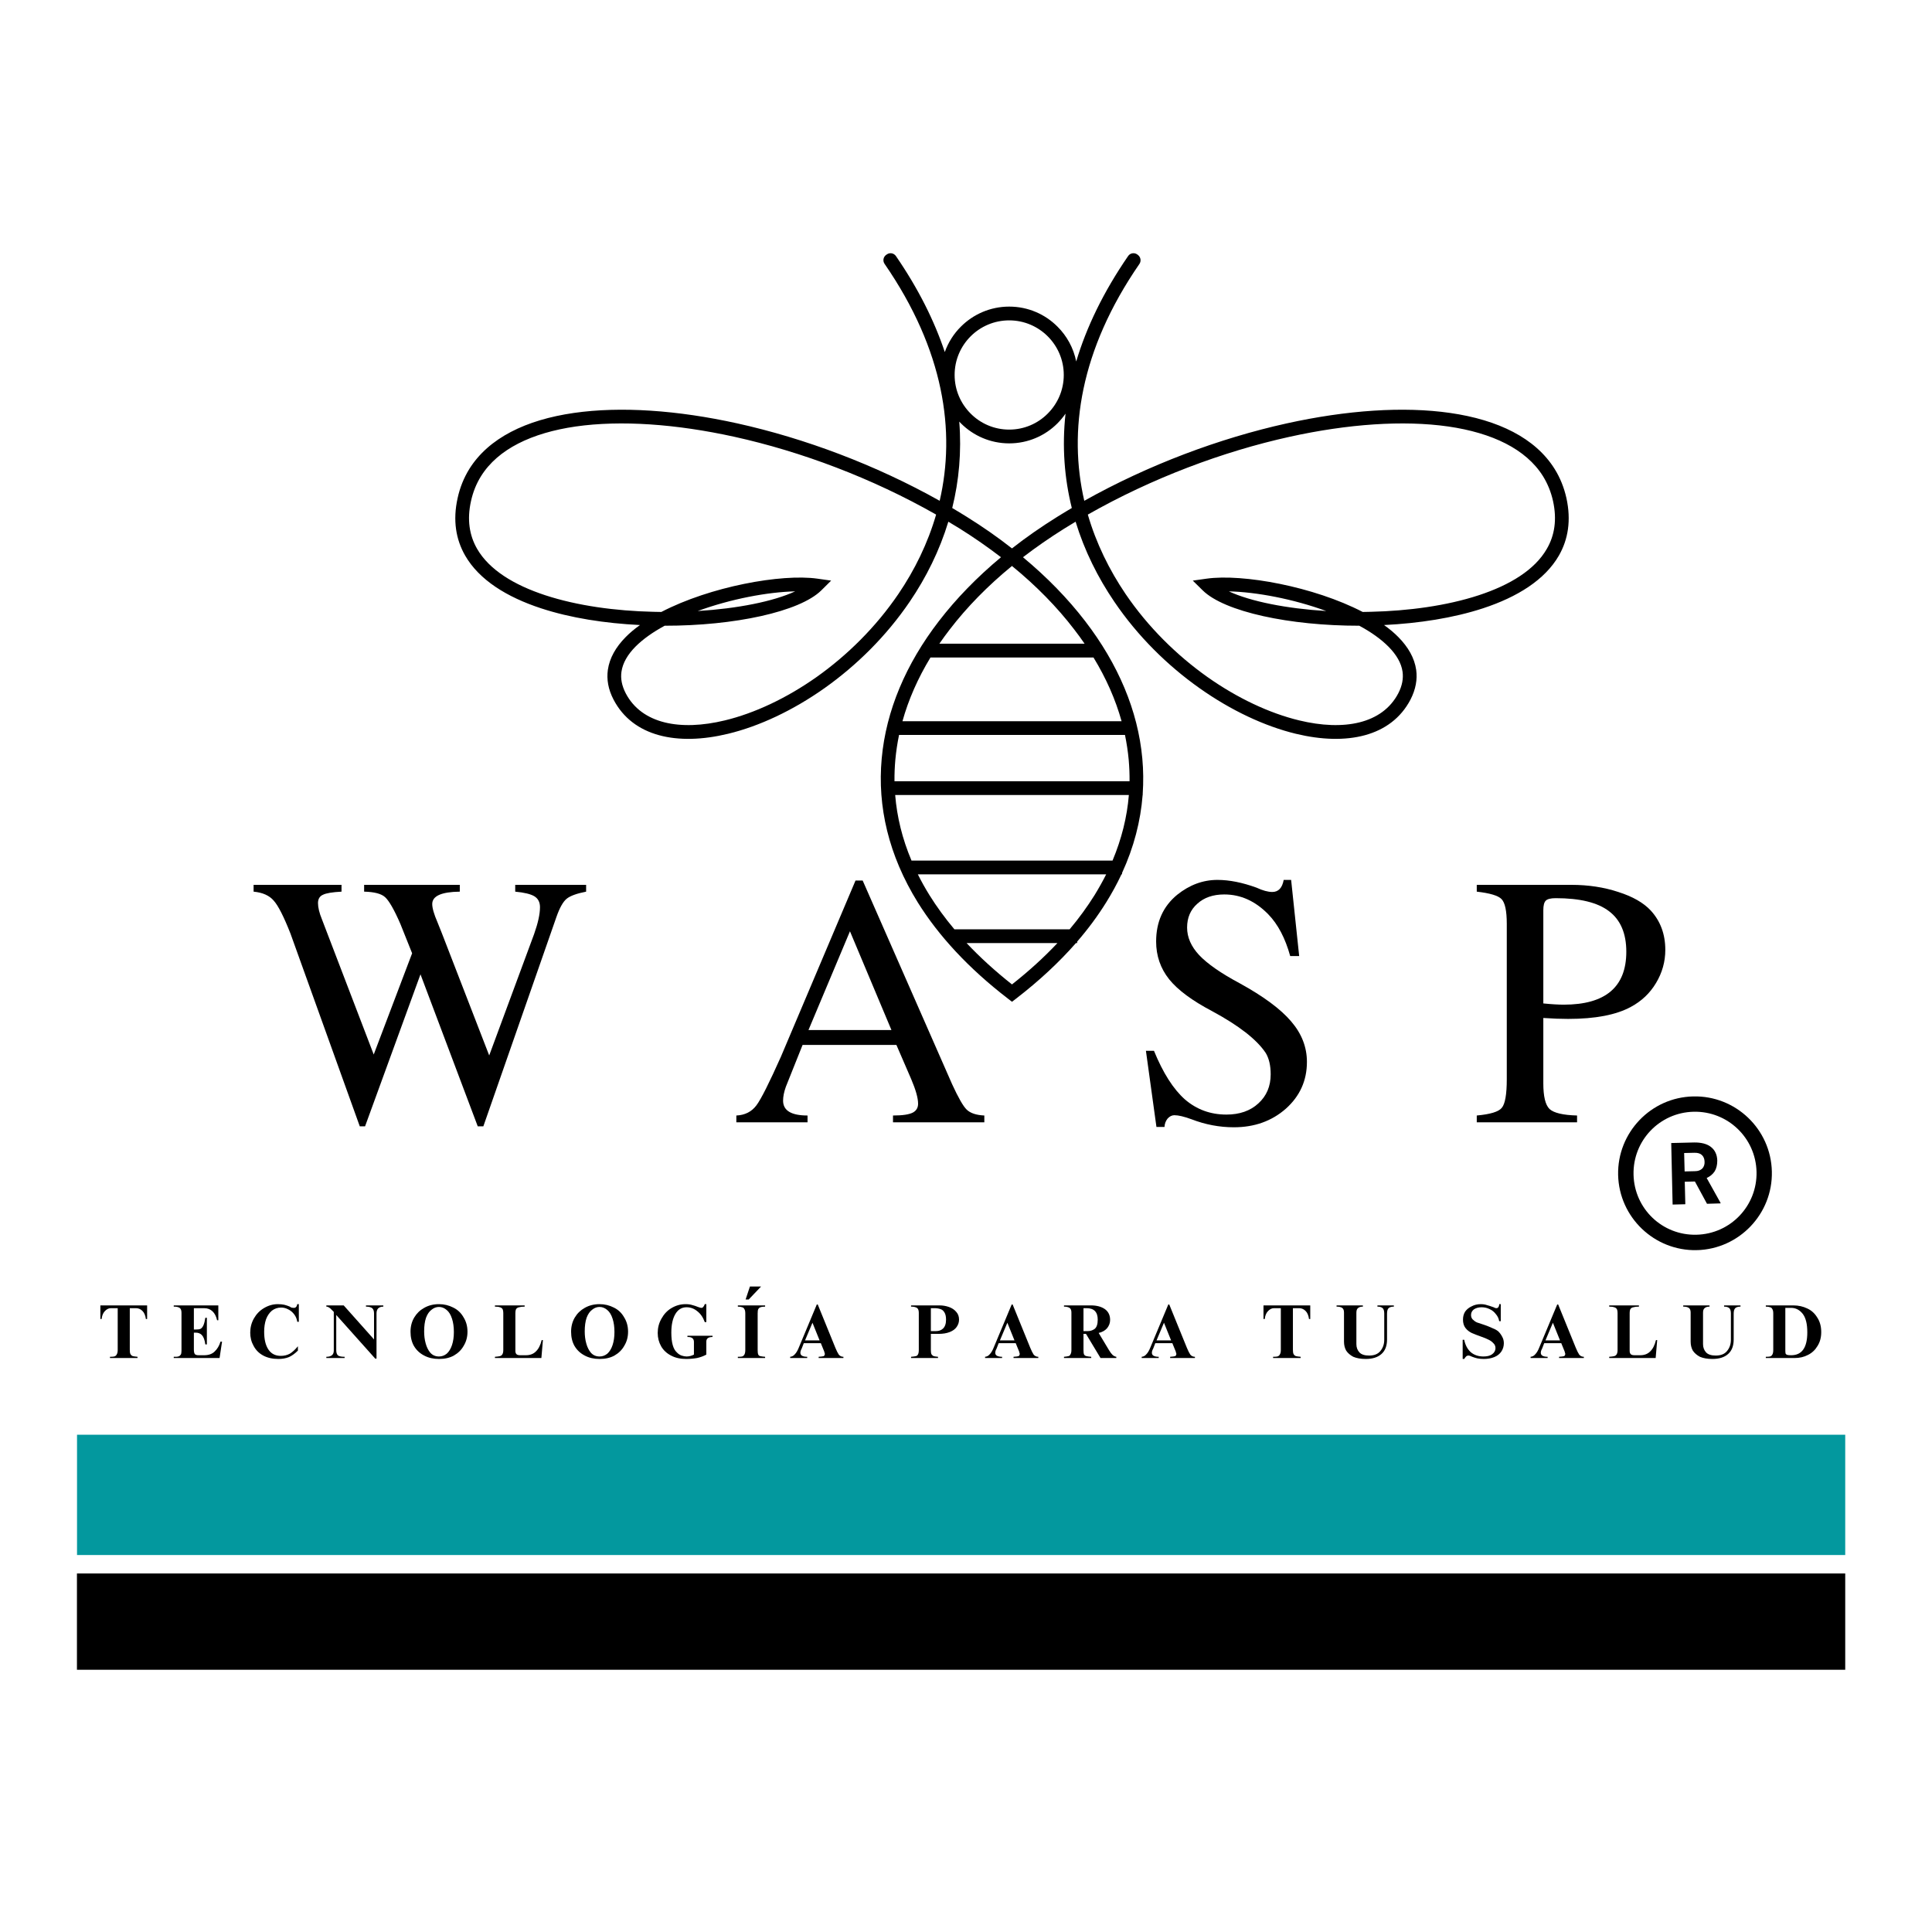<svg version="1.0" preserveAspectRatio="xMidYMid meet" height="130" viewBox="0 0 97.5 97.5" zoomAndPan="magnify" width="130" xmlns:xlink="http://www.w3.org/1999/xlink" xmlns="http://www.w3.org/2000/svg"><defs><g></g><clipPath id="9c20b1fcd1"><path clip-rule="nonzero" d="M 22.848 12.738 L 79.305 12.738 L 79.305 50.559 L 22.848 50.559 Z M 22.848 12.738"></path></clipPath><clipPath id="222f3dba64"><path clip-rule="nonzero" d="M 3.879 72.406 L 93.121 72.406 L 93.121 78.477 L 3.879 78.477 Z M 3.879 72.406"></path></clipPath><clipPath id="be56617394"><path clip-rule="nonzero" d="M 3.883 79.406 L 93.121 79.406 L 93.121 84.266 L 3.883 84.266 Z M 3.883 79.406"></path></clipPath><clipPath id="c94e21c23d"><path clip-rule="nonzero" d="M 81 55 L 90 55 L 90 64 L 81 64 Z M 81 55"></path></clipPath><clipPath id="ff125b6836"><path clip-rule="nonzero" d="M 81.57 55.418 L 89.332 55.242 L 89.508 63 L 81.75 63.176 Z M 81.57 55.418"></path></clipPath><clipPath id="930b5f75ef"><path clip-rule="nonzero" d="M 81.57 55.418 L 89.332 55.242 L 89.508 63 L 81.75 63.176 Z M 81.57 55.418"></path></clipPath><clipPath id="f3d2cb6d01"><path clip-rule="nonzero" d="M 81.57 55.418 L 89.332 55.242 L 89.508 63 L 81.75 63.176 Z M 81.57 55.418"></path></clipPath></defs><g clip-path="url(#9c20b1fcd1)"><path fill-rule="nonzero" fill-opacity="1" d="M 48.164 46.898 L 53.98 46.898 C 54.457 46.332 54.871 45.758 55.234 45.18 C 55.449 44.828 55.648 44.477 55.824 44.125 L 46.32 44.125 C 46.496 44.477 46.691 44.828 46.91 45.18 C 47.27 45.758 47.688 46.332 48.164 46.898 Z M 54.359 47.52 L 54.359 47.594 L 54.297 47.594 C 53.457 48.551 52.457 49.488 51.285 50.391 L 51.07 50.555 L 50.859 50.391 C 48.863 48.855 47.367 47.223 46.32 45.547 C 44.844 43.168 44.273 40.699 44.496 38.281 C 44.715 35.867 45.715 33.508 47.383 31.344 C 48.254 30.211 49.305 29.129 50.516 28.121 C 49.859 27.617 49.164 27.133 48.422 26.668 C 48.238 26.555 48.051 26.441 47.859 26.328 C 47.414 27.789 46.742 29.141 45.914 30.359 C 44.723 32.113 43.215 33.59 41.617 34.723 C 40.012 35.859 38.312 36.652 36.742 37.031 C 34.176 37.652 31.938 37.172 30.965 35.309 C 30.691 34.785 30.609 34.285 30.676 33.805 C 30.762 33.203 31.082 32.652 31.57 32.156 C 31.781 31.941 32.023 31.738 32.293 31.547 C 32.293 31.543 32.293 31.543 32.293 31.543 C 30.539 31.457 28.793 31.188 27.305 30.699 C 25.578 30.133 24.18 29.266 23.473 28.035 C 23.008 27.223 22.844 26.262 23.094 25.137 C 23.211 24.598 23.414 24.105 23.684 23.668 C 24.66 22.105 26.543 21.188 28.957 20.84 C 31.312 20.5 34.188 20.699 37.211 21.367 C 40.598 22.117 44.176 23.453 47.422 25.273 C 48.23 21.777 47.652 17.684 44.641 13.316 C 44.539 13.168 44.574 12.969 44.719 12.863 L 44.754 12.84 C 44.902 12.734 45.105 12.77 45.211 12.918 C 46.352 14.578 47.156 16.199 47.68 17.766 C 47.855 17.277 48.133 16.84 48.492 16.484 C 49.117 15.859 49.98 15.473 50.93 15.473 C 51.883 15.473 52.746 15.859 53.367 16.484 C 53.84 16.953 54.176 17.562 54.312 18.242 C 54.824 16.527 55.676 14.746 56.934 12.918 C 57.035 12.77 57.242 12.734 57.391 12.84 L 57.422 12.863 C 57.566 12.969 57.602 13.168 57.504 13.316 C 54.492 17.684 53.914 21.777 54.719 25.273 C 57.965 23.453 61.547 22.117 64.934 21.367 C 67.957 20.699 70.832 20.5 73.184 20.84 C 75.602 21.188 77.484 22.105 78.457 23.668 C 78.73 24.105 78.93 24.598 79.051 25.137 C 79.297 26.262 79.137 27.223 78.672 28.035 C 77.965 29.266 76.566 30.133 74.84 30.699 C 73.348 31.188 71.602 31.457 69.852 31.543 C 69.852 31.543 69.852 31.543 69.852 31.547 C 70.121 31.738 70.363 31.941 70.574 32.156 C 71.062 32.652 71.383 33.203 71.469 33.805 C 71.535 34.285 71.449 34.785 71.18 35.309 C 70.203 37.172 67.969 37.652 65.398 37.031 C 63.832 36.652 62.129 35.859 60.527 34.723 C 58.926 33.59 57.418 32.113 56.23 30.359 C 55.402 29.141 54.727 27.789 54.281 26.328 C 54.094 26.441 53.906 26.555 53.723 26.668 C 52.98 27.133 52.281 27.617 51.625 28.121 C 52.84 29.129 53.891 30.211 54.762 31.344 C 56.426 33.508 57.43 35.867 57.648 38.281 C 57.703 38.871 57.707 39.465 57.668 40.062 L 57.668 40.121 L 57.664 40.121 C 57.562 41.438 57.223 42.754 56.625 44.055 L 56.625 44.102 C 56.625 44.113 56.617 44.125 56.605 44.125 C 56.598 44.125 56.59 44.129 56.59 44.137 C 56.367 44.609 56.113 45.078 55.82 45.547 C 55.406 46.211 54.922 46.871 54.359 47.52 Z M 53.363 47.594 L 48.781 47.594 C 49.449 48.305 50.211 49 51.07 49.68 C 51.934 49 52.695 48.305 53.363 47.594 Z M 48.41 21.277 C 48.531 22.805 48.395 24.266 48.055 25.637 C 48.301 25.781 48.543 25.93 48.789 26.082 C 49.598 26.586 50.359 27.117 51.07 27.676 C 51.781 27.117 52.547 26.586 53.355 26.082 C 53.598 25.93 53.844 25.781 54.09 25.637 C 53.719 24.148 53.59 22.551 53.773 20.875 C 53.652 21.051 53.516 21.211 53.367 21.363 C 52.746 21.988 51.883 22.375 50.93 22.375 C 49.98 22.375 49.117 21.988 48.492 21.363 C 48.465 21.332 48.438 21.305 48.41 21.277 Z M 45.34 29.973 C 46.16 28.766 46.82 27.422 47.242 25.969 C 44.016 24.133 40.441 22.789 37.062 22.043 C 34.117 21.395 31.332 21.199 29.055 21.523 C 26.84 21.844 25.129 22.66 24.273 24.035 C 24.039 24.41 23.871 24.828 23.77 25.285 C 23.559 26.227 23.691 27.023 24.074 27.691 C 24.688 28.758 25.945 29.523 27.516 30.039 C 29.133 30.57 31.066 30.832 32.969 30.875 C 33.105 30.879 33.242 30.883 33.375 30.883 C 35.836 29.602 39.434 28.945 41.254 29.203 L 41.945 29.301 L 41.449 29.793 C 40.355 30.875 37.047 31.582 33.543 31.578 C 32.957 31.895 32.445 32.254 32.062 32.641 C 31.676 33.035 31.426 33.457 31.363 33.898 C 31.312 34.238 31.379 34.602 31.578 34.988 C 32.383 36.527 34.324 36.902 36.582 36.355 C 38.07 35.996 39.688 35.242 41.219 34.16 C 42.754 33.07 44.199 31.652 45.34 29.973 Z M 40.129 29.844 C 38.738 29.875 36.875 30.227 35.211 30.836 C 37.227 30.711 39.02 30.355 40.129 29.844 Z M 54.211 31.766 C 53.348 30.637 52.293 29.562 51.07 28.562 C 49.848 29.562 48.797 30.637 47.93 31.766 C 47.746 32.004 47.574 32.242 47.406 32.484 L 54.734 32.484 C 54.57 32.242 54.395 32.004 54.211 31.766 Z M 46.957 33.18 C 46.324 34.223 45.848 35.301 45.543 36.398 L 56.602 36.398 C 56.297 35.301 55.82 34.223 55.184 33.18 Z M 45.371 37.09 C 45.285 37.508 45.223 37.926 45.184 38.344 C 45.152 38.703 45.137 39.066 45.141 39.426 L 57.004 39.426 C 57.008 39.066 56.992 38.703 56.961 38.344 C 56.922 37.926 56.859 37.508 56.773 37.09 Z M 45.176 40.121 C 45.266 41.227 45.535 42.332 46 43.43 L 56.145 43.43 C 56.605 42.332 56.879 41.227 56.969 40.121 Z M 65.082 22.043 C 61.703 22.789 58.129 24.133 54.898 25.969 C 55.32 27.422 55.984 28.766 56.801 29.973 C 57.941 31.652 59.391 33.07 60.926 34.16 C 62.457 35.242 64.074 35.996 65.562 36.355 C 67.82 36.902 69.762 36.527 70.566 34.988 C 70.766 34.602 70.828 34.238 70.781 33.898 C 70.719 33.457 70.465 33.035 70.078 32.641 C 69.695 32.254 69.188 31.895 68.598 31.578 C 65.098 31.582 61.789 30.875 60.695 29.793 L 60.195 29.301 L 60.891 29.203 C 62.711 28.945 66.305 29.602 68.77 30.883 C 68.902 30.883 69.039 30.879 69.172 30.875 C 71.078 30.832 73.012 30.57 74.629 30.039 C 76.199 29.523 77.457 28.758 78.066 27.691 C 78.453 27.023 78.582 26.227 78.375 25.285 C 78.273 24.828 78.102 24.41 77.871 24.035 C 77.012 22.66 75.301 21.844 73.086 21.523 C 70.812 21.199 68.023 21.395 65.082 22.043 Z M 62.016 29.844 C 63.121 30.355 64.918 30.711 66.93 30.836 C 65.266 30.227 63.402 29.875 62.016 29.844 Z M 52.875 16.973 C 52.379 16.477 51.691 16.168 50.93 16.168 C 50.168 16.168 49.48 16.477 48.984 16.973 C 48.484 17.473 48.176 18.16 48.176 18.922 C 48.176 19.684 48.484 20.371 48.984 20.871 C 49.48 21.371 50.168 21.68 50.93 21.68 C 51.691 21.68 52.379 21.371 52.875 20.871 C 53.375 20.371 53.684 19.684 53.684 18.922 C 53.684 18.16 53.375 17.473 52.875 16.973" fill="#000000"></path></g><g fill-opacity="1" fill="#000000"><g transform="translate(12.704, 56.639)"><g><path d="M 16.875 -11.641 C 16.395 -11.547 16.066 -11.426 15.891 -11.281 C 15.711 -11.133 15.539 -10.828 15.375 -10.359 L 11.688 0.203 L 11.406 0.203 L 8.516 -7.469 L 5.719 0.203 L 5.453 0.203 L 1.953 -9.531 C 1.617 -10.383 1.336 -10.938 1.109 -11.188 C 0.891 -11.445 0.551 -11.598 0.094 -11.641 L 0.094 -11.984 L 4.531 -11.984 L 4.531 -11.641 C 4.07 -11.617 3.758 -11.566 3.594 -11.484 C 3.426 -11.41 3.344 -11.27 3.344 -11.062 C 3.344 -10.844 3.41 -10.566 3.547 -10.234 L 6.156 -3.422 L 8.094 -8.531 L 7.5 -10.016 C 7.188 -10.734 6.93 -11.18 6.734 -11.359 C 6.547 -11.535 6.191 -11.629 5.672 -11.641 L 5.672 -11.984 L 10.5 -11.984 L 10.5 -11.641 C 9.57 -11.629 9.109 -11.422 9.109 -11.016 C 9.109 -10.816 9.195 -10.508 9.375 -10.094 L 9.594 -9.547 L 11.984 -3.375 L 14.25 -9.5 C 14.445 -10.051 14.547 -10.504 14.547 -10.859 C 14.547 -11.109 14.453 -11.289 14.266 -11.406 C 14.078 -11.52 13.754 -11.598 13.297 -11.641 L 13.297 -11.984 L 16.875 -11.984 Z M 16.875 -11.641"></path></g></g></g><g fill-opacity="1" fill="#000000"><g transform="translate(36.894, 56.639)"><g><path d="M 12.781 0 L 8.172 0 L 8.172 -0.344 C 8.66 -0.344 9 -0.395 9.188 -0.5 C 9.352 -0.594 9.438 -0.738 9.438 -0.938 C 9.438 -1.227 9.32 -1.641 9.094 -2.172 L 8.344 -3.906 L 3.609 -3.906 L 2.766 -1.797 C 2.672 -1.535 2.625 -1.301 2.625 -1.094 C 2.625 -0.594 3.035 -0.344 3.859 -0.344 L 3.859 0 L 0.266 0 L 0.266 -0.344 C 0.703 -0.363 1.039 -0.535 1.281 -0.859 C 1.52 -1.18 1.93 -2 2.516 -3.312 L 6.281 -12.203 L 6.641 -12.203 L 11.156 -1.922 C 11.469 -1.242 11.711 -0.816 11.891 -0.641 C 12.078 -0.461 12.375 -0.363 12.781 -0.344 Z M 8.094 -4.656 L 6 -9.641 L 3.906 -4.656 Z M 8.094 -4.656"></path></g></g></g><g fill-opacity="1" fill="#000000"><g transform="translate(57.064, 56.639)"><g><path d="M 8.891 -3.047 C 8.891 -2.109 8.535 -1.32 7.828 -0.688 C 7.117 -0.062 6.242 0.25 5.203 0.25 C 4.473 0.25 3.758 0.113 3.062 -0.156 C 2.695 -0.289 2.41 -0.359 2.203 -0.359 C 2.078 -0.359 1.961 -0.301 1.859 -0.188 C 1.766 -0.07 1.711 0.066 1.703 0.234 L 1.297 0.234 L 0.766 -3.609 L 1.172 -3.609 C 1.629 -2.492 2.148 -1.676 2.734 -1.156 C 3.328 -0.645 4.023 -0.391 4.828 -0.391 C 5.492 -0.391 6.031 -0.578 6.438 -0.953 C 6.852 -1.328 7.062 -1.816 7.062 -2.422 C 7.062 -2.867 6.977 -3.227 6.812 -3.5 C 6.363 -4.176 5.461 -4.879 4.109 -5.609 C 3.098 -6.141 2.375 -6.676 1.938 -7.219 C 1.5 -7.77 1.281 -8.406 1.281 -9.125 C 1.281 -10.113 1.633 -10.898 2.344 -11.484 C 2.969 -11.984 3.645 -12.234 4.375 -12.234 C 4.977 -12.234 5.633 -12.102 6.344 -11.844 C 6.664 -11.695 6.93 -11.625 7.141 -11.625 C 7.453 -11.625 7.645 -11.828 7.719 -12.234 L 8.094 -12.234 L 8.5 -8.391 L 8.047 -8.391 C 7.797 -9.297 7.426 -10 6.938 -10.5 C 6.289 -11.164 5.551 -11.5 4.719 -11.5 C 4.156 -11.5 3.703 -11.344 3.359 -11.031 C 3.016 -10.727 2.844 -10.328 2.844 -9.828 C 2.844 -9.336 3.047 -8.875 3.453 -8.438 C 3.867 -8 4.551 -7.523 5.5 -7.016 C 6.695 -6.359 7.562 -5.719 8.094 -5.094 C 8.625 -4.477 8.891 -3.797 8.891 -3.047 Z M 8.891 -3.047"></path></g></g></g><g fill-opacity="1" fill="#000000"><g transform="translate(74.229, 56.639)"><g><path d="M 9.812 -8.703 C 9.812 -8.109 9.656 -7.551 9.344 -7.031 C 9.039 -6.52 8.617 -6.117 8.078 -5.828 C 7.336 -5.422 6.281 -5.219 4.906 -5.219 C 4.539 -5.219 4.125 -5.234 3.656 -5.266 L 3.656 -1.969 C 3.656 -1.312 3.758 -0.879 3.969 -0.672 C 4.188 -0.473 4.648 -0.363 5.359 -0.344 L 5.359 0 L 0.297 0 L 0.297 -0.344 C 0.984 -0.406 1.406 -0.535 1.562 -0.734 C 1.727 -0.93 1.812 -1.41 1.812 -2.172 L 1.812 -10.016 C 1.812 -10.672 1.723 -11.086 1.547 -11.266 C 1.379 -11.441 0.961 -11.566 0.297 -11.641 L 0.297 -11.984 L 5.078 -11.984 C 5.93 -11.984 6.719 -11.863 7.438 -11.625 C 8.164 -11.395 8.711 -11.082 9.078 -10.688 C 9.566 -10.156 9.812 -9.492 9.812 -8.703 Z M 7.844 -8.609 C 7.844 -9.535 7.551 -10.219 6.969 -10.656 C 6.395 -11.094 5.5 -11.312 4.281 -11.312 C 4.031 -11.312 3.863 -11.27 3.781 -11.188 C 3.695 -11.102 3.656 -10.941 3.656 -10.703 L 3.656 -6 C 4.082 -5.957 4.426 -5.938 4.688 -5.938 C 6.789 -5.938 7.844 -6.828 7.844 -8.609 Z M 7.844 -8.609"></path></g></g></g><g fill-opacity="1" fill="#000000"><g transform="translate(4.956, 68.534)"><g><path d="M 2.469 -1.969 L 2.406 -1.969 C 2.383 -2.145 2.328 -2.281 2.234 -2.375 C 2.141 -2.469 2.031 -2.516 1.906 -2.516 L 1.594 -2.516 L 1.594 -0.422 C 1.594 -0.328 1.602 -0.254 1.625 -0.203 C 1.656 -0.148 1.695 -0.113 1.75 -0.094 C 1.812 -0.082 1.891 -0.07 1.984 -0.062 L 1.984 0 L 0.594 0 L 0.594 -0.062 C 0.688 -0.062 0.758 -0.066 0.812 -0.078 C 0.875 -0.098 0.914 -0.133 0.938 -0.188 C 0.969 -0.238 0.984 -0.312 0.984 -0.406 L 0.984 -2.516 L 0.641 -2.516 C 0.523 -2.516 0.422 -2.461 0.328 -2.359 C 0.242 -2.266 0.191 -2.133 0.172 -1.969 L 0.109 -1.969 L 0.109 -2.656 L 2.469 -2.656 Z M 2.469 -1.969"></path></g></g></g><g fill-opacity="1" fill="#000000"><g transform="translate(8.706, 68.534)"><g><path d="M 2.312 -1.906 L 2.25 -1.906 C 2.207 -2.102 2.129 -2.254 2.016 -2.359 C 1.91 -2.461 1.77 -2.516 1.594 -2.516 L 1.078 -2.516 L 1.078 -1.438 L 1.156 -1.438 C 1.258 -1.438 1.344 -1.445 1.406 -1.469 C 1.469 -1.5 1.52 -1.562 1.562 -1.656 C 1.602 -1.75 1.633 -1.875 1.656 -2.031 L 1.734 -2.031 L 1.734 -0.688 L 1.656 -0.688 C 1.625 -0.914 1.566 -1.07 1.484 -1.156 C 1.41 -1.238 1.305 -1.281 1.172 -1.281 L 1.078 -1.281 L 1.078 -0.438 C 1.078 -0.32 1.094 -0.242 1.125 -0.203 C 1.156 -0.16 1.223 -0.141 1.328 -0.141 L 1.594 -0.141 C 1.82 -0.141 2 -0.203 2.125 -0.328 C 2.258 -0.453 2.359 -0.617 2.422 -0.828 L 2.5 -0.828 L 2.375 0 L 0.062 0 L 0.062 -0.062 L 0.156 -0.062 C 0.25 -0.062 0.316 -0.078 0.359 -0.109 C 0.398 -0.141 0.426 -0.176 0.438 -0.219 C 0.445 -0.258 0.453 -0.316 0.453 -0.391 L 0.453 -2.281 C 0.453 -2.406 0.422 -2.488 0.359 -2.531 C 0.305 -2.57 0.207 -2.594 0.062 -2.594 L 0.062 -2.656 L 2.312 -2.656 Z M 2.312 -1.906"></path></g></g></g><g fill-opacity="1" fill="#000000"><g transform="translate(12.456, 68.534)"><g><path d="M 1.562 -2.719 C 1.695 -2.719 1.805 -2.707 1.891 -2.688 C 1.984 -2.664 2.078 -2.633 2.172 -2.594 C 2.18 -2.582 2.207 -2.566 2.25 -2.547 C 2.301 -2.535 2.344 -2.531 2.375 -2.531 C 2.469 -2.531 2.523 -2.594 2.547 -2.719 L 2.625 -2.719 L 2.625 -1.828 L 2.547 -1.828 C 2.523 -1.973 2.473 -2.098 2.391 -2.203 C 2.305 -2.316 2.207 -2.398 2.094 -2.453 C 1.977 -2.516 1.859 -2.547 1.734 -2.547 C 1.555 -2.547 1.398 -2.492 1.266 -2.391 C 1.141 -2.285 1.039 -2.141 0.969 -1.953 C 0.906 -1.766 0.875 -1.555 0.875 -1.328 C 0.875 -0.941 0.945 -0.641 1.094 -0.422 C 1.238 -0.211 1.445 -0.109 1.719 -0.109 C 1.883 -0.109 2.035 -0.145 2.172 -0.219 C 2.305 -0.301 2.441 -0.426 2.578 -0.594 L 2.578 -0.375 C 2.43 -0.227 2.281 -0.117 2.125 -0.047 C 1.969 0.016 1.789 0.047 1.594 0.047 C 1.301 0.047 1.047 -0.008 0.828 -0.125 C 0.617 -0.238 0.457 -0.398 0.344 -0.609 C 0.227 -0.816 0.172 -1.039 0.172 -1.281 C 0.172 -1.539 0.234 -1.781 0.359 -2 C 0.484 -2.219 0.648 -2.391 0.859 -2.516 C 1.078 -2.648 1.312 -2.719 1.562 -2.719 Z M 1.562 -2.719"></path></g></g></g><g fill-opacity="1" fill="#000000"><g transform="translate(16.407, 68.534)"><g><path d="M 2.469 -0.938 L 2.469 -2.25 C 2.469 -2.375 2.438 -2.461 2.375 -2.516 C 2.312 -2.566 2.207 -2.594 2.062 -2.594 L 2.062 -2.656 L 2.938 -2.656 L 2.938 -2.594 C 2.82 -2.594 2.734 -2.562 2.672 -2.5 C 2.617 -2.438 2.594 -2.352 2.594 -2.25 L 2.594 0.031 L 2.531 0.031 L 0.562 -2.172 L 0.562 -0.391 C 0.562 -0.266 0.594 -0.176 0.656 -0.125 C 0.727 -0.082 0.832 -0.062 0.969 -0.062 L 0.984 -0.062 L 0.984 0 L 0.062 0 L 0.062 -0.062 C 0.312 -0.062 0.438 -0.164 0.438 -0.375 L 0.438 -2.328 C 0.414 -2.348 0.379 -2.383 0.328 -2.438 C 0.285 -2.488 0.242 -2.523 0.203 -2.547 C 0.16 -2.578 0.113 -2.594 0.062 -2.594 L 0.062 -2.656 L 0.938 -2.656 Z M 2.469 -0.938"></path></g></g></g><g fill-opacity="1" fill="#000000"><g transform="translate(20.561, 68.534)"><g><path d="M 1.594 -2.719 C 1.852 -2.719 2.094 -2.66 2.312 -2.547 C 2.531 -2.441 2.703 -2.281 2.828 -2.062 C 2.961 -1.852 3.031 -1.609 3.031 -1.328 C 3.031 -1.066 2.969 -0.832 2.844 -0.625 C 2.727 -0.414 2.562 -0.25 2.344 -0.125 C 2.133 -0.008 1.883 0.047 1.594 0.047 C 1.312 0.047 1.062 -0.008 0.844 -0.125 C 0.625 -0.238 0.453 -0.398 0.328 -0.609 C 0.211 -0.816 0.156 -1.055 0.156 -1.328 C 0.156 -1.598 0.219 -1.836 0.344 -2.047 C 0.469 -2.254 0.633 -2.414 0.844 -2.531 C 1.062 -2.656 1.312 -2.719 1.594 -2.719 Z M 0.844 -1.344 C 0.844 -1.133 0.867 -0.93 0.922 -0.734 C 0.973 -0.547 1.051 -0.391 1.156 -0.266 C 1.27 -0.141 1.414 -0.078 1.594 -0.078 C 1.738 -0.078 1.867 -0.125 1.984 -0.219 C 2.098 -0.32 2.188 -0.469 2.25 -0.656 C 2.312 -0.844 2.344 -1.062 2.344 -1.312 C 2.344 -1.57 2.312 -1.797 2.25 -1.984 C 2.188 -2.18 2.098 -2.328 1.984 -2.422 C 1.867 -2.523 1.738 -2.578 1.594 -2.578 C 1.457 -2.578 1.332 -2.531 1.219 -2.438 C 1.102 -2.352 1.008 -2.219 0.938 -2.031 C 0.875 -1.844 0.844 -1.613 0.844 -1.344 Z M 0.844 -1.344"></path></g></g></g><g fill-opacity="1" fill="#000000"><g transform="translate(24.915, 68.534)"><g><path d="M 1.562 -2.594 C 1.438 -2.594 1.344 -2.582 1.281 -2.562 C 1.219 -2.551 1.172 -2.523 1.141 -2.484 C 1.109 -2.441 1.094 -2.363 1.094 -2.25 L 1.094 -0.359 C 1.094 -0.285 1.113 -0.227 1.156 -0.188 C 1.195 -0.156 1.258 -0.141 1.344 -0.141 L 1.625 -0.141 C 1.832 -0.141 2 -0.203 2.125 -0.328 C 2.258 -0.453 2.359 -0.645 2.422 -0.906 L 2.484 -0.906 L 2.406 0 L 0.062 0 L 0.062 -0.062 C 0.176 -0.07 0.258 -0.082 0.312 -0.094 C 0.375 -0.113 0.414 -0.145 0.438 -0.188 C 0.469 -0.238 0.484 -0.312 0.484 -0.406 L 0.484 -2.25 C 0.484 -2.363 0.469 -2.441 0.438 -2.484 C 0.406 -2.523 0.363 -2.551 0.312 -2.562 C 0.258 -2.582 0.176 -2.594 0.062 -2.594 L 0.062 -2.656 L 1.562 -2.656 Z M 1.562 -2.594"></path></g></g></g><g fill-opacity="1" fill="#000000"><g transform="translate(28.665, 68.534)"><g><path d="M 1.594 -2.719 C 1.852 -2.719 2.094 -2.66 2.312 -2.547 C 2.531 -2.441 2.703 -2.281 2.828 -2.062 C 2.961 -1.852 3.031 -1.609 3.031 -1.328 C 3.031 -1.066 2.969 -0.832 2.844 -0.625 C 2.727 -0.414 2.562 -0.25 2.344 -0.125 C 2.133 -0.008 1.883 0.047 1.594 0.047 C 1.312 0.047 1.062 -0.008 0.844 -0.125 C 0.625 -0.238 0.453 -0.398 0.328 -0.609 C 0.211 -0.816 0.156 -1.055 0.156 -1.328 C 0.156 -1.598 0.219 -1.836 0.344 -2.047 C 0.469 -2.254 0.633 -2.414 0.844 -2.531 C 1.062 -2.656 1.312 -2.719 1.594 -2.719 Z M 0.844 -1.344 C 0.844 -1.133 0.867 -0.93 0.922 -0.734 C 0.973 -0.547 1.051 -0.391 1.156 -0.266 C 1.27 -0.141 1.414 -0.078 1.594 -0.078 C 1.738 -0.078 1.867 -0.125 1.984 -0.219 C 2.098 -0.32 2.188 -0.469 2.25 -0.656 C 2.312 -0.844 2.344 -1.062 2.344 -1.312 C 2.344 -1.57 2.312 -1.797 2.25 -1.984 C 2.188 -2.18 2.098 -2.328 1.984 -2.422 C 1.867 -2.523 1.738 -2.578 1.594 -2.578 C 1.457 -2.578 1.332 -2.531 1.219 -2.438 C 1.102 -2.352 1.008 -2.219 0.938 -2.031 C 0.875 -1.844 0.844 -1.613 0.844 -1.344 Z M 0.844 -1.344"></path></g></g></g><g fill-opacity="1" fill="#000000"><g transform="translate(33.02, 68.534)"><g><path d="M 1.578 -2.719 C 1.711 -2.719 1.828 -2.703 1.922 -2.672 C 2.016 -2.648 2.109 -2.617 2.203 -2.578 C 2.285 -2.547 2.344 -2.531 2.375 -2.531 C 2.414 -2.531 2.445 -2.547 2.469 -2.578 C 2.5 -2.609 2.523 -2.656 2.547 -2.719 L 2.625 -2.719 L 2.625 -1.812 L 2.547 -1.812 C 2.461 -2.051 2.336 -2.234 2.172 -2.359 C 2.016 -2.492 1.832 -2.562 1.625 -2.562 C 1.383 -2.562 1.195 -2.445 1.062 -2.219 C 0.926 -1.988 0.859 -1.676 0.859 -1.281 C 0.859 -0.781 0.953 -0.445 1.141 -0.281 C 1.211 -0.207 1.289 -0.156 1.375 -0.125 C 1.469 -0.094 1.551 -0.078 1.625 -0.078 C 1.75 -0.078 1.875 -0.109 2 -0.172 L 2 -0.812 C 2 -0.977 1.898 -1.062 1.703 -1.062 L 1.672 -1.062 L 1.672 -1.125 L 2.938 -1.125 L 2.938 -1.062 C 2.727 -1.062 2.625 -0.984 2.625 -0.828 L 2.625 -0.172 C 2.488 -0.098 2.332 -0.039 2.156 0 C 1.977 0.031 1.797 0.047 1.609 0.047 C 1.316 0.047 1.062 -0.008 0.844 -0.125 C 0.625 -0.238 0.457 -0.395 0.344 -0.594 C 0.227 -0.801 0.172 -1.023 0.172 -1.266 C 0.172 -1.523 0.234 -1.766 0.359 -1.984 C 0.484 -2.211 0.648 -2.391 0.859 -2.516 C 1.078 -2.648 1.316 -2.719 1.578 -2.719 Z M 1.578 -2.719"></path></g></g></g><g fill-opacity="1" fill="#000000"><g transform="translate(37.174, 68.534)"><g><path d="M 1.438 -2.594 C 1.332 -2.594 1.254 -2.582 1.203 -2.562 C 1.16 -2.551 1.125 -2.52 1.094 -2.469 C 1.07 -2.426 1.062 -2.352 1.062 -2.25 L 1.062 -0.406 C 1.062 -0.301 1.07 -0.223 1.094 -0.172 C 1.113 -0.129 1.148 -0.102 1.203 -0.094 C 1.254 -0.082 1.332 -0.07 1.438 -0.062 L 1.438 0 L 0.062 0 L 0.062 -0.062 C 0.164 -0.062 0.238 -0.066 0.281 -0.078 C 0.332 -0.098 0.367 -0.129 0.391 -0.172 C 0.422 -0.223 0.438 -0.301 0.438 -0.406 L 0.438 -2.25 C 0.438 -2.352 0.422 -2.426 0.391 -2.469 C 0.367 -2.52 0.332 -2.551 0.281 -2.562 C 0.227 -2.582 0.156 -2.594 0.062 -2.594 L 0.062 -2.656 L 1.438 -2.656 Z M 0.609 -2.953 L 0.453 -2.953 L 0.672 -3.609 L 1.234 -3.609 Z M 0.609 -2.953"></path></g></g></g><g fill-opacity="1" fill="#000000"><g transform="translate(39.83, 68.534)"><g><path d="M 0.484 -0.531 L 1.391 -2.703 L 1.438 -2.703 L 2.328 -0.516 C 2.391 -0.367 2.445 -0.254 2.5 -0.172 C 2.562 -0.098 2.641 -0.062 2.734 -0.062 L 2.734 0 L 1.484 0 L 1.484 -0.062 C 1.609 -0.07 1.691 -0.082 1.734 -0.094 C 1.773 -0.113 1.797 -0.156 1.797 -0.219 C 1.797 -0.227 1.789 -0.242 1.781 -0.266 C 1.77 -0.297 1.766 -0.316 1.766 -0.328 L 1.594 -0.75 L 0.734 -0.75 L 0.625 -0.469 C 0.582 -0.395 0.562 -0.328 0.562 -0.266 C 0.562 -0.191 0.594 -0.141 0.656 -0.109 C 0.719 -0.078 0.801 -0.062 0.906 -0.062 L 0.906 0 L 0.047 0 L 0.047 -0.062 C 0.141 -0.07 0.219 -0.113 0.281 -0.188 C 0.352 -0.258 0.422 -0.375 0.484 -0.531 Z M 1.531 -0.891 L 1.172 -1.781 L 0.797 -0.891 Z M 1.531 -0.891"></path></g></g></g><g fill-opacity="1" fill="#000000"><g transform="translate(43.782, 68.534)"><g></g></g></g><g fill-opacity="1" fill="#000000"><g transform="translate(45.915, 68.534)"><g><path d="M 2.484 -1.938 C 2.484 -1.801 2.441 -1.676 2.359 -1.562 C 2.285 -1.457 2.172 -1.375 2.016 -1.312 C 1.859 -1.25 1.672 -1.219 1.453 -1.219 L 1.062 -1.219 L 1.062 -0.406 C 1.062 -0.312 1.07 -0.238 1.094 -0.188 C 1.125 -0.145 1.16 -0.113 1.203 -0.094 C 1.254 -0.082 1.328 -0.07 1.422 -0.062 L 1.422 0 L 0.062 0 L 0.062 -0.062 C 0.164 -0.07 0.242 -0.082 0.297 -0.094 C 0.348 -0.102 0.383 -0.129 0.406 -0.172 C 0.438 -0.223 0.453 -0.301 0.453 -0.406 L 0.453 -2.281 C 0.453 -2.406 0.422 -2.488 0.359 -2.531 C 0.297 -2.57 0.195 -2.594 0.062 -2.594 L 0.062 -2.656 L 1.5 -2.656 C 1.664 -2.656 1.82 -2.629 1.969 -2.578 C 2.125 -2.523 2.25 -2.441 2.344 -2.328 C 2.438 -2.223 2.484 -2.094 2.484 -1.938 Z M 1.828 -1.938 C 1.828 -2.094 1.801 -2.211 1.75 -2.297 C 1.695 -2.391 1.629 -2.445 1.547 -2.469 C 1.461 -2.5 1.359 -2.516 1.234 -2.516 L 1.062 -2.516 L 1.062 -1.359 L 1.328 -1.359 C 1.461 -1.359 1.578 -1.398 1.672 -1.484 C 1.773 -1.578 1.828 -1.727 1.828 -1.938 Z M 1.828 -1.938"></path></g></g></g><g fill-opacity="1" fill="#000000"><g transform="translate(49.665, 68.534)"><g><path d="M 0.484 -0.531 L 1.391 -2.703 L 1.438 -2.703 L 2.328 -0.516 C 2.391 -0.367 2.445 -0.254 2.5 -0.172 C 2.562 -0.098 2.641 -0.062 2.734 -0.062 L 2.734 0 L 1.484 0 L 1.484 -0.062 C 1.609 -0.07 1.691 -0.082 1.734 -0.094 C 1.773 -0.113 1.797 -0.156 1.797 -0.219 C 1.797 -0.227 1.789 -0.242 1.781 -0.266 C 1.77 -0.297 1.766 -0.316 1.766 -0.328 L 1.594 -0.75 L 0.734 -0.75 L 0.625 -0.469 C 0.582 -0.395 0.562 -0.328 0.562 -0.266 C 0.562 -0.191 0.594 -0.141 0.656 -0.109 C 0.719 -0.078 0.801 -0.062 0.906 -0.062 L 0.906 0 L 0.047 0 L 0.047 -0.062 C 0.141 -0.07 0.219 -0.113 0.281 -0.188 C 0.352 -0.258 0.422 -0.375 0.484 -0.531 Z M 1.531 -0.891 L 1.172 -1.781 L 0.797 -0.891 Z M 1.531 -0.891"></path></g></g></g><g fill-opacity="1" fill="#000000"><g transform="translate(53.617, 68.534)"><g><path d="M 2.406 -1.922 C 2.406 -1.766 2.352 -1.625 2.25 -1.5 C 2.145 -1.383 2.004 -1.305 1.828 -1.266 L 2.344 -0.406 C 2.414 -0.289 2.477 -0.207 2.531 -0.156 C 2.594 -0.102 2.656 -0.07 2.719 -0.062 L 2.719 0 L 1.922 0 L 1.188 -1.219 L 1.062 -1.219 L 1.062 -0.406 C 1.062 -0.301 1.07 -0.223 1.094 -0.172 C 1.125 -0.129 1.164 -0.102 1.219 -0.094 C 1.27 -0.082 1.348 -0.07 1.453 -0.062 L 1.453 0 L 0.078 0 L 0.078 -0.062 C 0.172 -0.07 0.242 -0.082 0.297 -0.094 C 0.348 -0.102 0.383 -0.133 0.406 -0.188 C 0.438 -0.238 0.453 -0.312 0.453 -0.406 L 0.453 -2.297 C 0.453 -2.41 0.422 -2.488 0.359 -2.531 C 0.297 -2.57 0.203 -2.594 0.078 -2.594 L 0.078 -2.656 L 1.438 -2.656 C 1.727 -2.656 1.961 -2.594 2.141 -2.469 C 2.316 -2.344 2.406 -2.16 2.406 -1.922 Z M 1.281 -1.359 C 1.406 -1.359 1.52 -1.395 1.625 -1.469 C 1.727 -1.551 1.781 -1.707 1.781 -1.938 C 1.781 -2.32 1.594 -2.516 1.219 -2.516 L 1.062 -2.516 L 1.062 -1.359 Z M 1.281 -1.359"></path></g></g></g><g fill-opacity="1" fill="#000000"><g transform="translate(57.569, 68.534)"><g><path d="M 0.484 -0.531 L 1.391 -2.703 L 1.438 -2.703 L 2.328 -0.516 C 2.391 -0.367 2.445 -0.254 2.5 -0.172 C 2.562 -0.098 2.641 -0.062 2.734 -0.062 L 2.734 0 L 1.484 0 L 1.484 -0.062 C 1.609 -0.07 1.691 -0.082 1.734 -0.094 C 1.773 -0.113 1.797 -0.156 1.797 -0.219 C 1.797 -0.227 1.789 -0.242 1.781 -0.266 C 1.77 -0.297 1.766 -0.316 1.766 -0.328 L 1.594 -0.75 L 0.734 -0.75 L 0.625 -0.469 C 0.582 -0.395 0.562 -0.328 0.562 -0.266 C 0.562 -0.191 0.594 -0.141 0.656 -0.109 C 0.719 -0.078 0.801 -0.062 0.906 -0.062 L 0.906 0 L 0.047 0 L 0.047 -0.062 C 0.141 -0.07 0.219 -0.113 0.281 -0.188 C 0.352 -0.258 0.422 -0.375 0.484 -0.531 Z M 1.531 -0.891 L 1.172 -1.781 L 0.797 -0.891 Z M 1.531 -0.891"></path></g></g></g><g fill-opacity="1" fill="#000000"><g transform="translate(61.52, 68.534)"><g></g></g></g><g fill-opacity="1" fill="#000000"><g transform="translate(63.654, 68.534)"><g><path d="M 2.469 -1.969 L 2.406 -1.969 C 2.383 -2.145 2.328 -2.281 2.234 -2.375 C 2.141 -2.469 2.031 -2.516 1.906 -2.516 L 1.594 -2.516 L 1.594 -0.422 C 1.594 -0.328 1.602 -0.254 1.625 -0.203 C 1.656 -0.148 1.695 -0.113 1.75 -0.094 C 1.812 -0.082 1.891 -0.07 1.984 -0.062 L 1.984 0 L 0.594 0 L 0.594 -0.062 C 0.688 -0.062 0.758 -0.066 0.812 -0.078 C 0.875 -0.098 0.914 -0.133 0.938 -0.188 C 0.969 -0.238 0.984 -0.312 0.984 -0.406 L 0.984 -2.516 L 0.641 -2.516 C 0.523 -2.516 0.422 -2.461 0.328 -2.359 C 0.242 -2.266 0.191 -2.133 0.172 -1.969 L 0.109 -1.969 L 0.109 -2.656 L 2.469 -2.656 Z M 2.469 -1.969"></path></g></g></g><g fill-opacity="1" fill="#000000"><g transform="translate(67.404, 68.534)"><g><path d="M 1.375 -2.594 C 1.258 -2.594 1.176 -2.566 1.125 -2.516 C 1.07 -2.473 1.047 -2.395 1.047 -2.281 L 1.047 -0.703 C 1.047 -0.535 1.098 -0.395 1.203 -0.281 C 1.305 -0.176 1.469 -0.125 1.688 -0.125 C 1.938 -0.125 2.125 -0.195 2.25 -0.344 C 2.383 -0.5 2.453 -0.691 2.453 -0.922 L 2.453 -2.25 C 2.453 -2.375 2.426 -2.461 2.375 -2.516 C 2.32 -2.566 2.234 -2.594 2.109 -2.594 L 2.109 -2.656 L 2.938 -2.656 L 2.938 -2.594 C 2.812 -2.594 2.723 -2.566 2.672 -2.516 C 2.617 -2.461 2.594 -2.367 2.594 -2.234 L 2.594 -0.938 C 2.594 -0.613 2.5 -0.367 2.312 -0.203 C 2.125 -0.035 1.859 0.047 1.516 0.047 C 1.266 0.047 1.055 0.008 0.891 -0.062 C 0.734 -0.145 0.613 -0.25 0.531 -0.375 C 0.457 -0.508 0.422 -0.66 0.422 -0.828 L 0.422 -2.297 C 0.422 -2.41 0.391 -2.488 0.328 -2.531 C 0.273 -2.57 0.18 -2.594 0.047 -2.594 L 0.047 -2.656 L 1.375 -2.656 Z M 1.375 -2.594"></path></g></g></g><g fill-opacity="1" fill="#000000"><g transform="translate(71.557, 68.534)"><g></g></g></g><g fill-opacity="1" fill="#000000"><g transform="translate(73.69, 68.534)"><g><path d="M 1.031 -2.719 C 1.156 -2.719 1.258 -2.703 1.344 -2.672 C 1.438 -2.648 1.535 -2.617 1.641 -2.578 C 1.68 -2.566 1.719 -2.551 1.75 -2.531 C 1.781 -2.52 1.805 -2.516 1.828 -2.516 C 1.867 -2.516 1.898 -2.531 1.922 -2.562 C 1.953 -2.602 1.969 -2.656 1.969 -2.719 L 2.047 -2.719 L 2.047 -1.859 L 1.969 -1.859 C 1.945 -1.992 1.891 -2.113 1.797 -2.219 C 1.711 -2.332 1.609 -2.414 1.484 -2.469 C 1.359 -2.531 1.223 -2.562 1.078 -2.562 C 0.922 -2.562 0.789 -2.523 0.688 -2.453 C 0.594 -2.379 0.547 -2.285 0.547 -2.172 C 0.547 -2.086 0.57 -2.016 0.625 -1.953 C 0.688 -1.891 0.758 -1.836 0.844 -1.797 C 0.938 -1.766 1.062 -1.723 1.219 -1.672 C 1.375 -1.617 1.504 -1.566 1.609 -1.516 C 1.723 -1.473 1.82 -1.422 1.906 -1.359 C 1.988 -1.285 2.055 -1.195 2.109 -1.094 C 2.172 -0.988 2.203 -0.875 2.203 -0.75 C 2.203 -0.594 2.16 -0.453 2.078 -0.328 C 1.992 -0.203 1.875 -0.109 1.719 -0.047 C 1.562 0.016 1.383 0.047 1.188 0.047 C 1.062 0.047 0.953 0.035 0.859 0.016 C 0.773 -0.004 0.691 -0.031 0.609 -0.062 C 0.523 -0.102 0.461 -0.125 0.422 -0.125 C 0.367 -0.125 0.328 -0.109 0.297 -0.078 C 0.266 -0.047 0.234 -0.004 0.203 0.047 L 0.125 0.047 L 0.125 -0.922 L 0.203 -0.922 C 0.254 -0.66 0.363 -0.453 0.531 -0.297 C 0.707 -0.148 0.922 -0.078 1.172 -0.078 C 1.359 -0.078 1.504 -0.113 1.609 -0.188 C 1.723 -0.27 1.781 -0.375 1.781 -0.5 C 1.781 -0.602 1.742 -0.688 1.672 -0.75 C 1.609 -0.82 1.531 -0.879 1.438 -0.922 C 1.344 -0.973 1.219 -1.023 1.062 -1.078 C 0.863 -1.148 0.703 -1.211 0.578 -1.266 C 0.453 -1.328 0.348 -1.41 0.266 -1.516 C 0.18 -1.629 0.141 -1.77 0.141 -1.938 C 0.141 -2.094 0.176 -2.227 0.25 -2.344 C 0.332 -2.457 0.441 -2.547 0.578 -2.609 C 0.711 -2.68 0.863 -2.719 1.031 -2.719 Z M 1.031 -2.719"></path></g></g></g><g fill-opacity="1" fill="#000000"><g transform="translate(77.196, 68.534)"><g><path d="M 0.484 -0.531 L 1.391 -2.703 L 1.438 -2.703 L 2.328 -0.516 C 2.391 -0.367 2.445 -0.254 2.5 -0.172 C 2.562 -0.098 2.641 -0.062 2.734 -0.062 L 2.734 0 L 1.484 0 L 1.484 -0.062 C 1.609 -0.07 1.691 -0.082 1.734 -0.094 C 1.773 -0.113 1.797 -0.156 1.797 -0.219 C 1.797 -0.227 1.789 -0.242 1.781 -0.266 C 1.77 -0.297 1.766 -0.316 1.766 -0.328 L 1.594 -0.75 L 0.734 -0.75 L 0.625 -0.469 C 0.582 -0.395 0.562 -0.328 0.562 -0.266 C 0.562 -0.191 0.594 -0.141 0.656 -0.109 C 0.719 -0.078 0.801 -0.062 0.906 -0.062 L 0.906 0 L 0.047 0 L 0.047 -0.062 C 0.141 -0.07 0.219 -0.113 0.281 -0.188 C 0.352 -0.258 0.422 -0.375 0.484 -0.531 Z M 1.531 -0.891 L 1.172 -1.781 L 0.797 -0.891 Z M 1.531 -0.891"></path></g></g></g><g fill-opacity="1" fill="#000000"><g transform="translate(81.148, 68.534)"><g><path d="M 1.562 -2.594 C 1.438 -2.594 1.344 -2.582 1.281 -2.562 C 1.219 -2.551 1.172 -2.523 1.141 -2.484 C 1.109 -2.441 1.094 -2.363 1.094 -2.25 L 1.094 -0.359 C 1.094 -0.285 1.113 -0.227 1.156 -0.188 C 1.195 -0.156 1.258 -0.141 1.344 -0.141 L 1.625 -0.141 C 1.832 -0.141 2 -0.203 2.125 -0.328 C 2.258 -0.453 2.359 -0.645 2.422 -0.906 L 2.484 -0.906 L 2.406 0 L 0.062 0 L 0.062 -0.062 C 0.176 -0.07 0.258 -0.082 0.312 -0.094 C 0.375 -0.113 0.414 -0.145 0.438 -0.188 C 0.469 -0.238 0.484 -0.312 0.484 -0.406 L 0.484 -2.25 C 0.484 -2.363 0.469 -2.441 0.438 -2.484 C 0.406 -2.523 0.363 -2.551 0.312 -2.562 C 0.258 -2.582 0.176 -2.594 0.062 -2.594 L 0.062 -2.656 L 1.562 -2.656 Z M 1.562 -2.594"></path></g></g></g><g fill-opacity="1" fill="#000000"><g transform="translate(84.898, 68.534)"><g><path d="M 1.375 -2.594 C 1.258 -2.594 1.176 -2.566 1.125 -2.516 C 1.07 -2.473 1.047 -2.395 1.047 -2.281 L 1.047 -0.703 C 1.047 -0.535 1.098 -0.395 1.203 -0.281 C 1.305 -0.176 1.469 -0.125 1.688 -0.125 C 1.938 -0.125 2.125 -0.195 2.25 -0.344 C 2.383 -0.5 2.453 -0.691 2.453 -0.922 L 2.453 -2.25 C 2.453 -2.375 2.426 -2.461 2.375 -2.516 C 2.32 -2.566 2.234 -2.594 2.109 -2.594 L 2.109 -2.656 L 2.938 -2.656 L 2.938 -2.594 C 2.812 -2.594 2.723 -2.566 2.672 -2.516 C 2.617 -2.461 2.594 -2.367 2.594 -2.234 L 2.594 -0.938 C 2.594 -0.613 2.5 -0.367 2.312 -0.203 C 2.125 -0.035 1.859 0.047 1.516 0.047 C 1.266 0.047 1.055 0.008 0.891 -0.062 C 0.734 -0.145 0.613 -0.25 0.531 -0.375 C 0.457 -0.508 0.422 -0.66 0.422 -0.828 L 0.422 -2.297 C 0.422 -2.41 0.391 -2.488 0.328 -2.531 C 0.273 -2.57 0.18 -2.594 0.047 -2.594 L 0.047 -2.656 L 1.375 -2.656 Z M 1.375 -2.594"></path></g></g></g><g fill-opacity="1" fill="#000000"><g transform="translate(89.051, 68.534)"><g><path d="M 2.859 -1.312 C 2.859 -1.039 2.797 -0.805 2.672 -0.609 C 2.555 -0.41 2.395 -0.258 2.188 -0.156 C 1.988 -0.051 1.766 0 1.516 0 L 0.062 0 L 0.062 -0.062 C 0.156 -0.062 0.227 -0.066 0.281 -0.078 C 0.332 -0.098 0.367 -0.129 0.391 -0.172 C 0.422 -0.223 0.438 -0.301 0.438 -0.406 L 0.438 -2.25 C 0.438 -2.352 0.422 -2.426 0.391 -2.469 C 0.367 -2.52 0.332 -2.551 0.281 -2.562 C 0.227 -2.582 0.156 -2.594 0.062 -2.594 L 0.062 -2.656 L 1.453 -2.656 C 1.711 -2.656 1.945 -2.602 2.156 -2.5 C 2.363 -2.406 2.531 -2.254 2.656 -2.047 C 2.789 -1.848 2.859 -1.602 2.859 -1.312 Z M 1.344 -0.141 C 1.883 -0.141 2.156 -0.523 2.156 -1.297 C 2.156 -1.723 2.078 -2.035 1.922 -2.234 C 1.766 -2.43 1.57 -2.531 1.344 -2.531 L 1.047 -2.531 L 1.047 -0.391 C 1.047 -0.316 1.051 -0.258 1.062 -0.219 C 1.082 -0.188 1.113 -0.164 1.156 -0.156 C 1.195 -0.145 1.258 -0.141 1.344 -0.141 Z M 1.344 -0.141"></path></g></g></g><g clip-path="url(#222f3dba64)"><path fill-rule="nonzero" fill-opacity="1" d="M 93.121 72.406 L 93.121 78.477 L 3.887 78.477 L 3.887 72.406 Z M 93.121 72.406" fill="#03989e"></path></g><g clip-path="url(#be56617394)"><path fill-rule="nonzero" fill-opacity="1" d="M 93.121 79.406 L 93.121 84.266 L 3.883 84.266 L 3.883 79.406 Z M 93.121 79.406" fill="#000000"></path></g><g clip-path="url(#c94e21c23d)"><g clip-path="url(#ff125b6836)"><g clip-path="url(#930b5f75ef)"><g clip-path="url(#f3d2cb6d01)"><path fill-rule="nonzero" fill-opacity="1" d="M 85.449 55.332 C 83.312 55.379 81.613 57.16 81.66 59.297 C 81.711 61.438 83.492 63.137 85.629 63.09 C 87.766 63.039 89.469 61.258 89.418 59.121 C 89.371 56.984 87.59 55.281 85.449 55.332 Z M 85.469 56.105 C 87.188 56.066 88.605 57.422 88.645 59.137 C 88.684 60.855 87.328 62.273 85.609 62.312 C 83.891 62.352 82.477 61 82.438 59.281 C 82.398 57.562 83.75 56.145 85.469 56.105 Z M 84.34 57.684 L 84.41 60.789 L 85.051 60.773 L 85.023 59.637 L 85.535 59.625 L 86.145 60.75 L 86.828 60.73 L 86.828 60.703 L 86.129 59.449 C 86.211 59.41 86.289 59.363 86.355 59.309 C 86.422 59.254 86.48 59.191 86.527 59.121 C 86.574 59.047 86.605 58.969 86.629 58.875 C 86.652 58.785 86.664 58.684 86.664 58.57 C 86.66 58.418 86.629 58.281 86.574 58.168 C 86.52 58.051 86.441 57.957 86.34 57.879 C 86.242 57.801 86.121 57.746 85.977 57.707 C 85.832 57.672 85.672 57.652 85.492 57.656 Z M 84.992 58.188 L 85.508 58.176 C 85.68 58.172 85.809 58.211 85.891 58.293 C 85.977 58.375 86.02 58.488 86.023 58.637 C 86.027 58.703 86.016 58.77 85.996 58.824 C 85.977 58.883 85.945 58.93 85.906 58.973 C 85.863 59.012 85.812 59.047 85.75 59.07 C 85.688 59.094 85.613 59.105 85.527 59.105 L 85.016 59.117 Z M 84.992 58.188" fill="#000000"></path></g></g></g></g></svg>